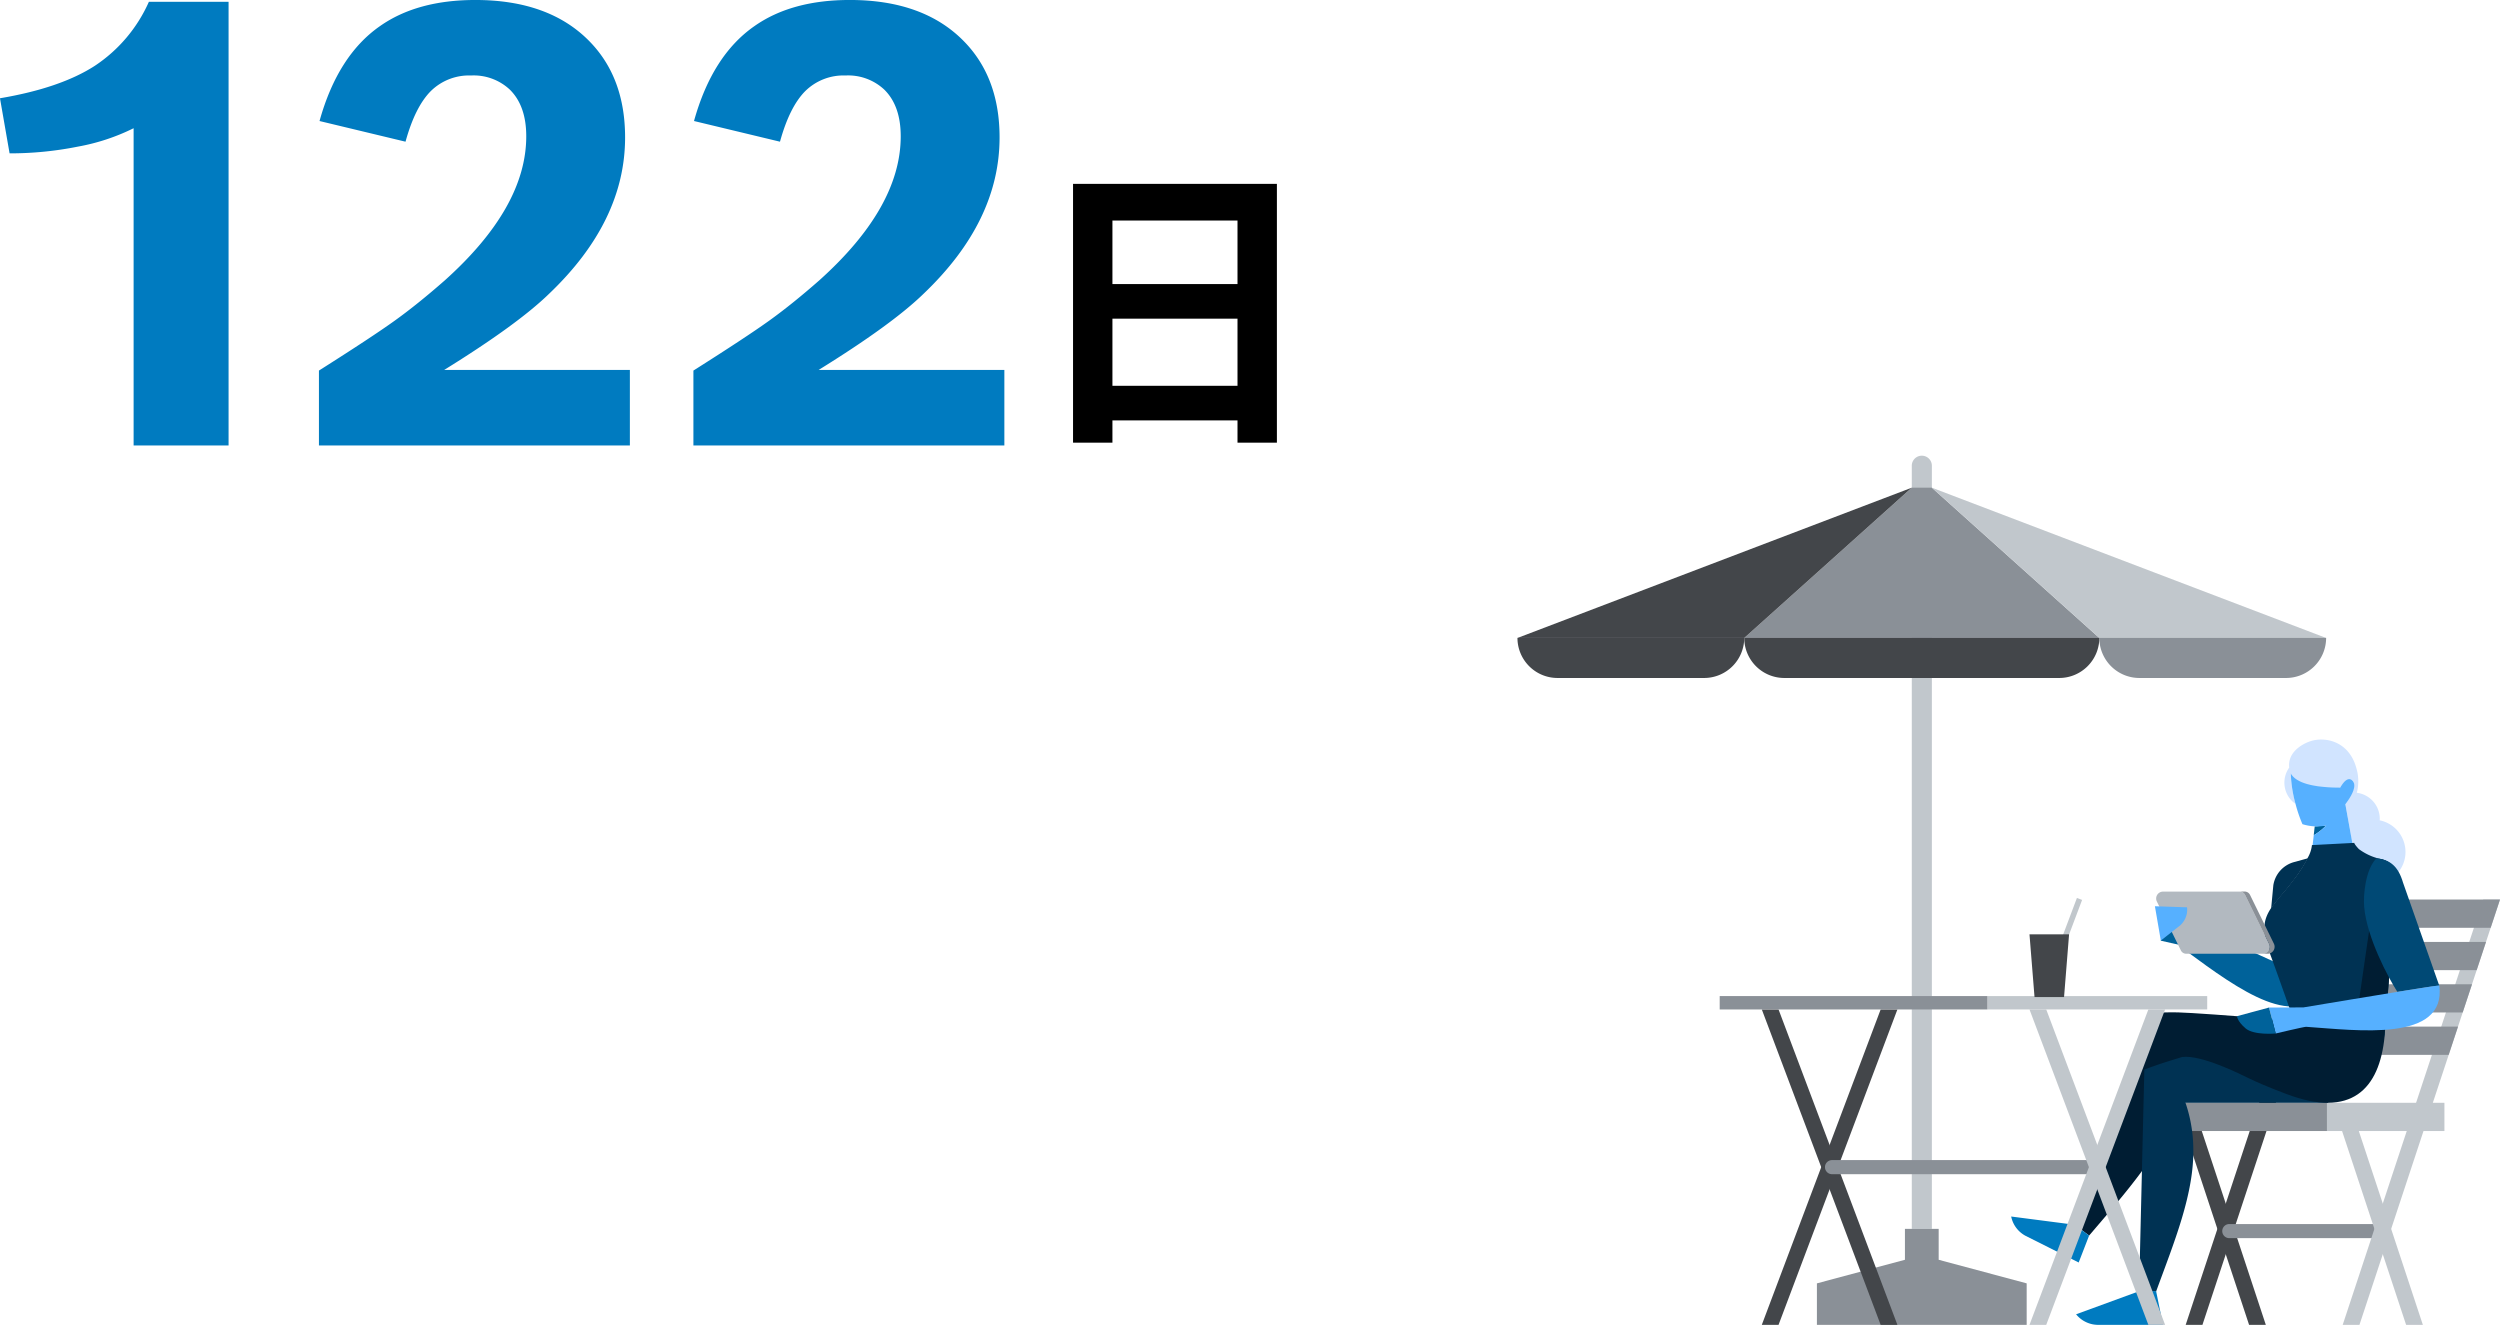 <svg xmlns="http://www.w3.org/2000/svg" xmlns:xlink="http://www.w3.org/1999/xlink" width="488.974" height="259.129" viewBox="0 0 488.974 259.129">
  <defs>
    <clipPath id="clip-path">
      <rect id="長方形_721" data-name="長方形 721" width="192.177" height="170" fill="none"/>
    </clipPath>
  </defs>
  <g id="グループ_10470" data-name="グループ 10470" transform="translate(-1199.203 -4420.762)">
    <path id="パス_3627" data-name="パス 3627" d="M37.324-86.777H52.91V0H34.336V-62.051a40.7,40.7,0,0,1-10.9,3.6,67.66,67.66,0,0,1-13.359,1.318L8.2-67.91Q19.98-69.9,26.719-74.238A29.163,29.163,0,0,0,37.324-86.777Zm33.26,72.129q10.371-6.562,14.854-9.785t9.756-7.852q15.938-14.3,15.938-28.184,0-5.977-3.223-9.141a10.337,10.337,0,0,0-7.559-2.754,10.646,10.646,0,0,0-7.91,3.076q-3.047,3.076-4.922,9.873L70.7-63.457q3.574-12.832,11.836-18.574,7.266-5.1,18.633-5.1,14.531,0,22.441,8.2,6.855,7.09,6.855,18.691,0,16.406-14.883,30.586-6.211,6.035-20.508,14.883H131.4V0H70.584Zm73.242,0q10.371-6.562,14.854-9.785t9.756-7.852q15.938-14.3,15.938-28.184,0-5.977-3.223-9.141a10.337,10.337,0,0,0-7.559-2.754,10.646,10.646,0,0,0-7.91,3.076q-3.047,3.076-4.922,9.873l-16.816-4.043q3.574-12.832,11.836-18.574,7.266-5.1,18.633-5.1,14.531,0,22.441,8.2,6.855,7.09,6.855,18.691,0,16.406-14.883,30.586-6.211,6.035-20.508,14.883h36.328V0h-60.82Z" transform="translate(1191 4507.891)" fill="#007bc0"/>
    <path id="パス_3628" data-name="パス 3628" d="M42.246-.908H17.783V3.457H10.078V-47.168H49.951V3.457H42.246Zm0-6.768V-20.8H17.783V-7.676Zm0-19.893V-39.99H17.783v12.422Z" transform="translate(1399 4503.891)"/>
    <g id="グループ_10469" data-name="グループ 10469" transform="translate(1496 4509.891)">
      <g id="グループ_9728" data-name="グループ 9728" clip-path="url(#clip-path)">
        <path id="パス_1838" data-name="パス 1838" d="M79.092,0a1.963,1.963,0,0,0-1.963,1.963V151.219h3.928V1.963A1.965,1.965,0,0,0,79.092,0" fill="#c1c7cc" fill-rule="evenodd"/>
        <path id="パス_1839" data-name="パス 1839" d="M82.388,157.27v-6.051h-6.6v6.051l-17.216,4.614V170H99.6v-8.116ZM113.811,35.65H44.361L77.123,6.256h3.928Z" fill="#8a9097" fill-rule="evenodd"/>
        <path id="パス_1840" data-name="パス 1840" d="M44.361,35.65H0L77.124,6.256Z" fill="#43464a" fill-rule="evenodd"/>
        <path id="パス_1841" data-name="パス 1841" d="M113.811,35.65h44.361L81.051,6.256Z" fill="#c1c7cc" fill-rule="evenodd"/>
        <path id="パス_1842" data-name="パス 1842" d="M0,35.629H44.359a7.849,7.849,0,0,1-7.849,7.849H7.844A7.849,7.849,0,0,1,0,35.629" fill="#43464a"/>
        <path id="パス_1843" data-name="パス 1843" d="M113.811,35.629H158.17a7.849,7.849,0,0,1-7.849,7.849H121.655a7.849,7.849,0,0,1-7.848-7.849Z" fill="#8a9097"/>
        <path id="パス_1844" data-name="パス 1844" d="M44.358,35.629h69.453a7.849,7.849,0,0,1-7.849,7.849H52.209a7.849,7.849,0,0,1-7.851-7.847ZM158.186,86.813,130.7,170h3.277l27.49-83.187Z" fill="#43464a"/>
        <path id="パス_1845" data-name="パス 1845" d="M146.375,170l-12.527-37.914h-3.275L143.1,170Z" fill="#43464a"/>
        <path id="パス_1846" data-name="パス 1846" d="M139.232,150.281h27.954a1.38,1.38,0,0,1,0,2.76H139.232a1.38,1.38,0,0,1,0-2.76" fill="#8a9097"/>
        <path id="パス_1847" data-name="パス 1847" d="M188.9,86.813,161.41,170h3.277l27.49-83.187Z" fill="#c1c7cc"/>
        <rect id="長方形_718" data-name="長方形 718" width="22.976" height="5.522" transform="translate(158.331 126.566)" fill="#c1c7cc"/>
        <rect id="長方形_719" data-name="長方形 719" width="30.714" height="5.522" transform="translate(127.617 126.566)" fill="#8a9097"/>
        <path id="パス_1848" data-name="パス 1848" d="M177.089,170l-12.527-37.914h-3.275L173.814,170Z" fill="#c1c7cc"/>
        <path id="パス_1849" data-name="パス 1849" d="M192.178,86.813l-1.825,5.522H156.362l1.827-5.522ZM189.441,95.1l-1.825,5.521H153.627L155.45,95.1Zm-2.737,8.281-1.825,5.522H150.891l1.822-5.522Zm-2.737,8.282-1.825,5.522H148.154l1.824-5.522Z" fill="#8a9097"/>
        <path id="パス_1850" data-name="パス 1850" d="M126.711,90.06l-.877,4.8,5.244,1.184,1.37-3.557Z" fill="#00629a"/>
        <path id="パス_1851" data-name="パス 1851" d="M132.615,92.013l-.184.46-1.369,3.568-.307.8c10.579,7.828,21.97,15.992,27.41,6.859.107-.138-25.556-11.686-25.556-11.686Z" fill="#00629a"/>
        <path id="パス_1852" data-name="パス 1852" d="M131.207,116.529l-5.281-7.616-16.934,41.508,2.819,2.114c6.994-8.213,14.6-16.7,17.785-26.006A28.529,28.529,0,0,0,131.207,116.529Z" fill="#001d33"/>
        <path id="パス_1853" data-name="パス 1853" d="M96.564,148.808l.015.048a5.5,5.5,0,0,0,2.872,3.766l10.32,5.181,2.04-5.268-2.818-2.114Z" fill="#007bc0"/>
        <path id="パス_1854" data-name="パス 1854" d="M164.614,109.174l-.209-.025-4.591-.237c-3.413.923-30.168,8.659-34.627,10.226-1.615.569-2.569.923-2.569.923l6.369,6.737a5.877,5.877,0,0,1,.563-.23h28.984V125.4c6.829-2.437,8.174-8.53,6.08-16.226" fill="#003253"/>
        <path id="パス_1855" data-name="パス 1855" d="M132.189,135.306a28.407,28.407,0,0,0-1.968-9.943l-7.607-5.3L121.579,163.5h3.328C128.318,154.117,132.424,144.349,132.189,135.306Z" fill="#003253"/>
        <path id="パス_1856" data-name="パス 1856" d="M109.262,167.933l.033.036a5.568,5.568,0,0,0,4.3,2.031h12.663l-1.339-6.578h-3.329Z" fill="#007bc0"/>
        <path id="パス_1857" data-name="パス 1857" d="M158.184,72.313a5.856,5.856,0,0,1-1.22.109,8.616,8.616,0,0,1-1.025.075c-.061.553-.134,1.163-.195,1.747a11.827,11.827,0,0,0,2.44-1.931" fill="#00629a"/>
        <path id="パス_1858" data-name="パス 1858" d="M168.646,71.309c0-.092.015-.209.015-.293a5.131,5.131,0,0,0-4.491-5.089,8.935,8.935,0,0,0-.06-4.722c-1.4-5.35-6.106-6.334-9.044-5.35-1.475.491-4.458,2.075-4.119,5.151a5.075,5.075,0,0,0,.721,6.7,3.523,3.523,0,0,0,.523.385c-.046-.184-.106-.371-.152-.569a24.571,24.571,0,0,1-.777-5.374c.929,3.185,9.634,2.77,9.657,2.783.494-.876,1.571-2.134,2.446-1.322s-.584,3.459-1.354,4.475a.538.538,0,0,0-.077.107l.893,4.936.9,5.622-2.532.067a6.317,6.317,0,1,0,7.449-7.5Z" fill="#d1e4ff"/>
        <path id="パス_1859" data-name="パス 1859" d="M162.823,73.123l-.893-4.936a.675.675,0,0,0,.077-.107c.77-1.017,2.354-3.383,1.354-4.475-.923-1-1.952.445-2.446,1.322-.03,0-.046-.015-.076-.015-6.919,0-8.951-1.583-9.581-2.768a25.4,25.4,0,0,0,.77,5.382c.046.2.107.385.153.569a28.63,28.63,0,0,0,1.354,3.976,9.87,9.87,0,0,0,2.4.431,7.883,7.883,0,0,0,2.245-.185,12.182,12.182,0,0,1-2.429,1.921l-.538,4.553h8.623l-1.015-5.674Z" fill="#56b0ff"/>
        <path id="パス_1860" data-name="パス 1860" d="M152.116,79.431a5.584,5.584,0,0,0-4.275,4.6L147.41,88.6a33.654,33.654,0,0,1,2.432-3.091l.23-.276c.676-.816,1.255-1.569,1.782-2.245a30.893,30.893,0,0,0,2.737-4.245Z" fill="#003253"/>
        <path id="パス_1861" data-name="パス 1861" d="M168.59,78.828a11.215,11.215,0,0,1-4.015-1.882c-.892-.94-.906-1.217-.906-1.217l-8.274.434a6.289,6.289,0,0,1-.876,2.567,27.38,27.38,0,0,1-2.737,4.234c-.523.692-1.107,1.445-1.783,2.245l-.232.278a35.771,35.771,0,0,0-2.429,3.089c-1.256,1.939-1.691,3.83-.739,7.073.123.448.293.923.477,1.432,1.4,3.812,2.846,7.92,3.844,10.732q.3.877.554,1.569c.419,1.2.676,1.937.676,1.937l12.686,1.644,4.769.615.029-.368,2.107-27.047C171.988,82.457,172.233,79.535,168.59,78.828Z" fill="#003253"/>
        <path id="パス_1862" data-name="パス 1862" d="M163.729,112.6l5.67.954.12-.088.067-.056,2.123-27.228c.293-3.706.54-6.612-3.1-7.334Z" fill="#001d33" fill-rule="evenodd"/>
        <path id="パス_1863" data-name="パス 1863" d="M180.3,103.661,173.21,83.5c-.939-3.214-2.584-4.522-5.214-4.752-2.137,2.229-2.6,7.211-2.383,9.533.537,6.028,4.714,13.81,6.486,16.586,0,0,7.507-1.255,8.2-1.209" fill="#004975"/>
        <path id="パス_1864" data-name="パス 1864" d="M130.079,117.592c1.82-.163,4.461.481,8.022,1.931,4.647,1.883,4.409,2.333,12.274,5.317,12.7,4.813,18.225-.912,19.233-11.286l-.184-.1-4.208-1.849c-3.519-.35-31.279-2.612-36-2.72-1.712-.042-3.287.033-3.287.033Z" fill="#001d33"/>
        <path id="パス_1865" data-name="パス 1865" d="M146.992,95.413l-4.643-9.458a1.169,1.169,0,0,0-1.046-.69H126.141a1.352,1.352,0,0,0-1.046,2l4.645,9.458a1.165,1.165,0,0,0,1.046.69H145.95a1.359,1.359,0,0,0,1.042-2" fill="#b2b9c0"/>
        <path id="パス_1866" data-name="パス 1866" d="M124.681,88.123l6.29.209a4.14,4.14,0,0,1-1.785,3.875l-3.348,2.63Z" fill="#56b0ff" fill-rule="evenodd"/>
        <path id="パス_1867" data-name="パス 1867" d="M147.932,95.4,143.3,85.938a1.18,1.18,0,0,0-1.047-.692h-.968a1.194,1.194,0,0,1,1.046.692l4.628,9.458a1.362,1.362,0,0,1-1.046,2.013h.954a1.369,1.369,0,0,0,1.061-2.013" fill="#8a9097"/>
        <path id="パス_1868" data-name="パス 1868" d="M180.182,103.628c-.679.052-4.263.628-8.58,1.324-2.541.4-16.043,2.654-17.873,2.955l-6.73.029,1.308,5.074s5.562-1.322,5.939-1.307c9.858.659,27.492,3.138,26.065-8.1,0,.015-.043.023-.122.021Z" fill="#56b0ff"/>
        <path id="パス_1869" data-name="パス 1869" d="M140.742,109.623s-.023.9,1.626,2.352,5.944,1.033,5.944,1.033L147,107.934Z" fill="#00629a"/>
        <rect id="長方形_720" data-name="長方形 720" width="42.994" height="2.613" transform="translate(91.916 105.695)" fill="#c1c7cc"/>
        <path id="パス_1870" data-name="パス 1870" d="M74.317,170,51.066,108.308H47.792L71.04,170Z" fill="#43464a"/>
        <path id="パス_1871" data-name="パス 1871" d="M47.792,170l23.249-61.692h3.276L51.067,170Z" fill="#43464a"/>
        <path id="パス_1872" data-name="パス 1872" d="M39.557,105.695h52.36v2.613H39.557Zm21.972,32.078h51.332v2.76H61.529a1.38,1.38,0,1,1,0-2.76" fill="#8a9097"/>
        <path id="パス_1873" data-name="パス 1873" d="M126.675,170l-23.251-61.692H100.15L123.4,170Z" fill="#c1c7cc"/>
        <path id="パス_1874" data-name="パス 1874" d="M100.15,170,123.4,108.308h3.274L103.425,170Zm4.991-69.05-1.014-.382,5.3-14.065,1.014.382Z" fill="#c1c7cc"/>
        <path id="パス_1875" data-name="パス 1875" d="M101.135,105.887h5.775l.983-12.274h-7.744Z" fill="#43464a" fill-rule="evenodd"/>
      </g>
    </g>
  </g>
</svg>
